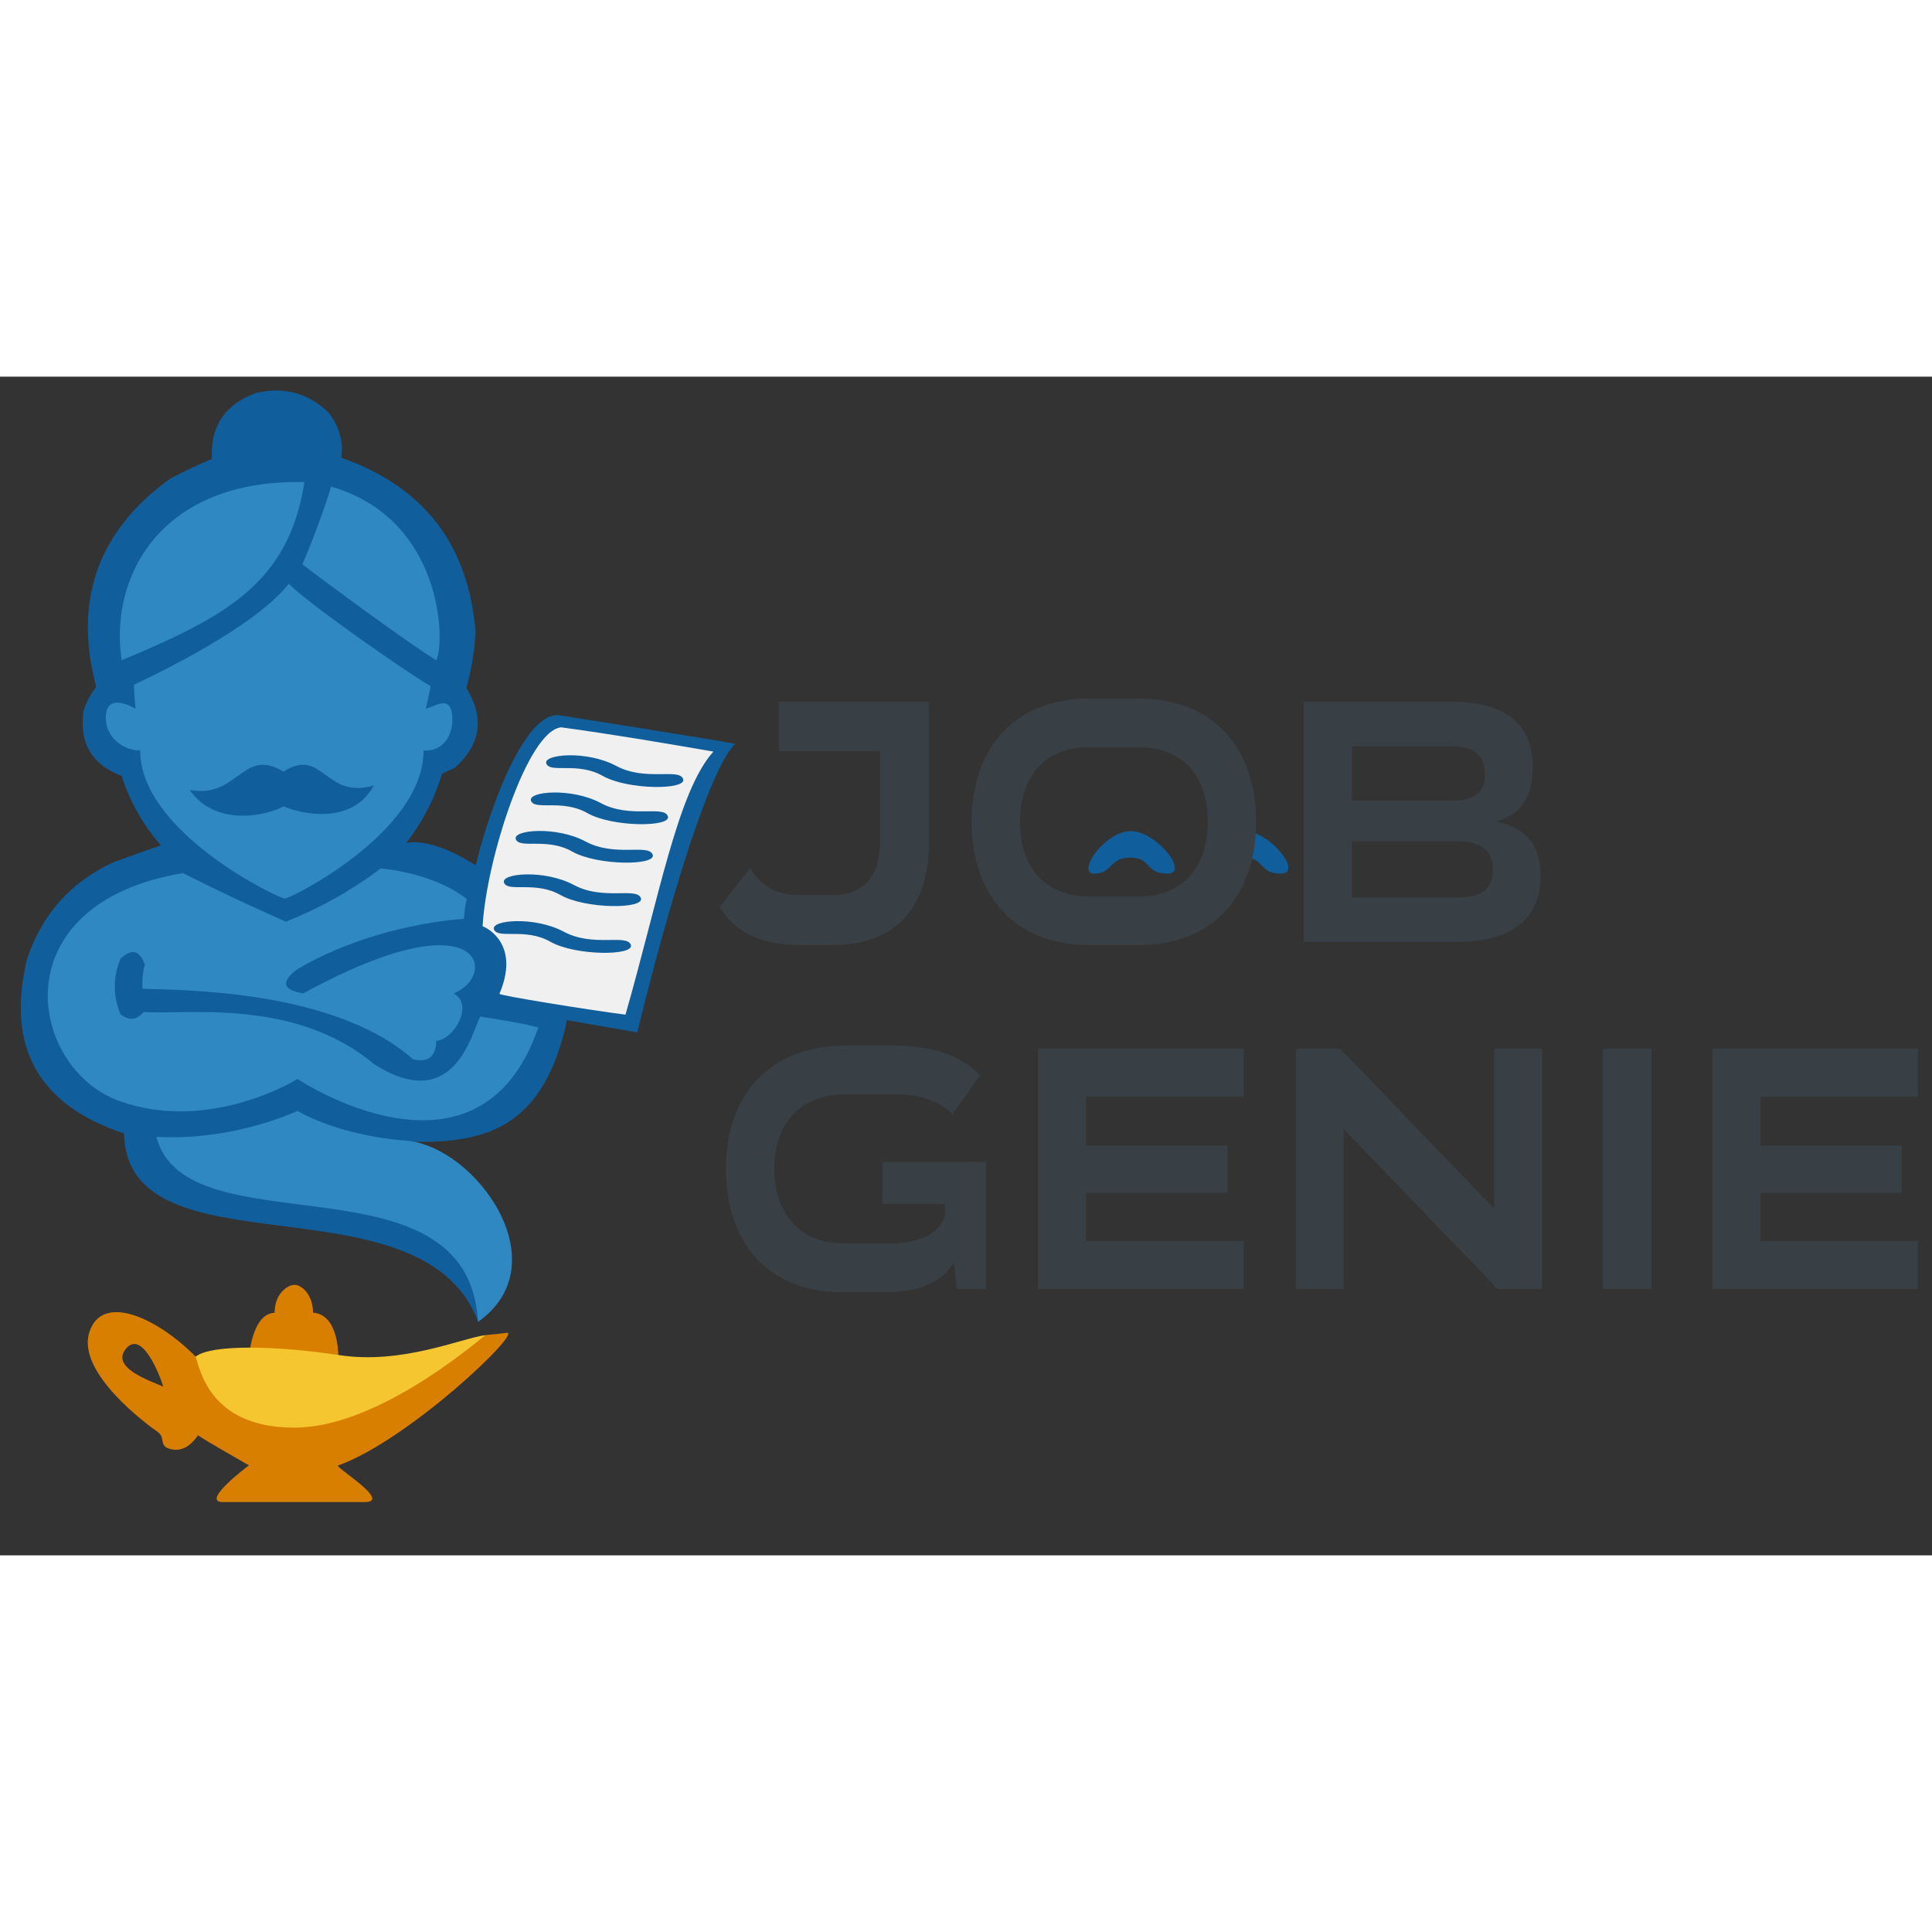 <svg xmlns="http://www.w3.org/2000/svg" version="1.1" width="1024px" height="1024px" style="shape-rendering:geometricPrecision; text-rendering:geometricPrecision; image-rendering:optimizeQuality; fill-rule:evenodd; clip-rule:evenodd" xmlns:xlink="http://www.w3.org/1999/xlink" viewBox="99.917 244.927 835.06 509.463" xmlns:bx="https://boxy-svg.com">
  <rect x="99.917" y="244.927" width="835.06" height="509.463" fill="#333333" stroke="none"/>
  <defs></defs>
  <g>
    <bx:title>OverlayBlue</bx:title>
    <path style="opacity:1" fill="#115e9d" d="M 306.388 652.811 C 281.374 589.344 154.961 634.19 153.5 572 C 116.566 559.795 102.566 534.795 111.5 497 C 117.789 477.709 130.122 463.709 148.5 455 C 155.483 452.395 162.483 449.895 169.5 447.5 C 161.781 438.735 156.114 428.735 152.5 417.5 C 139.57 412.65 134.07 403.317 136 389.5 C 137.189 385.621 139.022 382.121 141.5 379 C 131.554 341.579 142.22 311.579 173.5 289 C 179.379 285.894 185.379 283.06 191.5 280.5 C 190.762 266.386 197.095 256.886 210.5 252 C 222.651 249.167 233.151 252.001 242 260.5 C 246.549 266.451 248.383 272.951 247.5 280 C 283.165 292.512 302.499 317.678 305.5 355.5 C 304.983 363.638 303.649 371.638 301.5 379.5 C 309.445 392.443 307.779 403.943 296.5 414 C 294.649 414.837 292.816 415.671 291 416.5 C 287.665 427.505 282.499 437.505 275.5 446.5 C 296.932 441.888 354.901 484.734 344 527.5 C 333.099 570.266 309.138 576.99 273.5 575.5 C 283.857 581.011 312.641 649.1 306.388 652.811 Z"></path>
  </g>
  <g style="">
    <bx:title>LightBlue</bx:title>
    <path style="opacity:1" fill="#2f88c2" d="M 152.5 367.5 C 147.048 331.819 168.911 289.126 231.5 290.5 C 224.718 334.075 197.867 348.519 152.5 367.5 Z"></path>
    <path style="opacity:1" fill="#2f88c2" d="M 243.055 292.467 C 291.529 306.508 292.406 359.668 288.5 367.5 C 277.817 361.157 239.382 332.854 230.597 326.021 C 233.643 319.373 240.129 302.251 243.055 292.467 Z"></path>
    <path style="opacity:1" fill="#2f88c2" d="M 224.734 334.469 C 232.861 342.756 274.897 372.274 286.039 378.68 C 285.39 381.933 285.133 383.357 284 388.5 C 288.68 386.932 294.249 383.098 295.274 390.56 C 296.299 398.022 292.728 407.113 283 406.5 C 283 441.8 225.649 470.5 223 470.5 C 220.351 470.5 160.5 441.83 160.5 406.5 C 153.463 406.666 144.863 400.665 145.712 391.125 C 146.561 381.585 157.059 387.696 158.5 388.5 C 158.026 381.951 157.88 381.796 157.813 378.125 C 168.495 372.988 209.919 353.191 224.734 334.469 Z"></path>
    <path style="opacity:1" fill="#2f88c2" d="M 264.5 457.5 C 276.631 458.651 292.118 462.984 301.654 470.745 C 300.851 474.112 300.729 476.011 300.429 479.255 C 275.944 481.195 249.682 488.606 228.5 501 C 221.185 506.526 222.019 510.026 231 511.5 C 308.947 468.814 315.396 503.755 296 511.5 C 304.774 516.207 296.465 531.365 288.5 532 C 288.392 538.779 285.059 541.446 278.5 540 C 244.713 510.22 180.659 510.104 161.5 509.5 C 161.284 505.941 161.618 502.441 162.5 499 C 160.313 492.829 156.813 491.995 152 496.5 C 148.725 504.515 148.725 512.515 152 520.5 C 155.696 523.425 159.029 523.092 162 519.5 C 178.067 521.075 226.816 512.815 261.5 542 C 296.461 564.375 303.825 528.136 307.5 521.5 C 315.247 522.783 325.002 524.188 332.589 526.239 C 306.939 600.821 228.5 548.5 228.5 548.5 C 228.5 548.5 190.749 572.102 151.5 558 C 112.251 543.898 99.575 472.802 179 459.5 C 193.578 466.87 208.411 473.87 223.5 480.5 C 238.266 474.622 251.932 466.955 264.5 457.5 Z"></path>
    <path style="opacity:1" fill="#2f88c2" d="M 275.383 575.139 C 305.292 577.432 342.289 628.267 306.5 653.5 C 302.578 579.139 180.433 623.038 167.5 573.5 C 201.064 575.392 228.5 562.3 228.498 562.258 C 228.5 562.3 245.474 572.846 275.383 575.139 Z"></path>
  </g>
  <g>
    <bx:title>Face</bx:title>
    <path style="opacity: 1; transform-box: fill-box; transform-origin: 50% 50%;" fill="#115e9d" d="M 230.569 375.331 C 240.263 375.331 237.393 382.259 246.607 382.259 C 255.822 382.259 254.159 375.331 262.169 375.331 C 270.179 375.331 257.734 393.693 246.437 393.693 C 235.141 393.693 220.876 375.331 230.569 375.331 Z" transform="matrix(-1, 0, 0, -1, -0, -0)"></path>
    <path style="opacity:1" fill="#115e9d" d="M 181.902 423.555 C 202.798 427.549 204.7 404.834 222.427 415.634 C 239.634 404.8 240.146 427.84 261.5 421.634 C 251.564 439.934 227.76 433.101 222.5 430.634 C 215.409 434.603 193.077 439.803 181.902 423.555 Z"></path>
    <path style="opacity: 1; transform-box: fill-box; transform-origin: 50% 50%;" fill="#115e9d" d="M 181.509 375.331 C 191.202 375.331 188.332 382.259 197.547 382.259 C 206.763 382.259 205.099 375.331 213.109 375.331 C 221.118 375.331 208.674 393.693 197.377 393.693 C 186.08 393.693 171.816 375.331 181.509 375.331 Z" transform="matrix(-1, 0, 0, -1, -0, -0)"></path>
  </g>
  <g>
    <bx:title>PaperOverlay</bx:title>
    <path style="opacity: 1;" fill="#115e9d" d="M 301.478 485.681 C 299.217 467.987 321.121 390.072 341.27 391.217 C 347.115 392.211 407.293 401.562 417.707 403.637 C 402.642 418.149 378.419 515.245 375.405 528.341 C 357.692 525.211 348.876 524.041 310.333 516.652 C 314.125 497.026 313.138 491.018 301.478 485.681 Z"></path>
  </g>
  <g>
    <bx:title>PaperWhite</bx:title>
    <path style="opacity: 1; fill: rgb(240, 240, 240);" d="M 342.5 396.5 C 364.37 399.474 385.844 403.113 408.269 406.985 C 392.836 424.116 384.772 470.097 370.259 520.696 C 353.874 518.58 315.924 512.454 315.779 511.682 C 324.771 490.573 310.753 483.253 308.5 482.5 C 310.089 453.976 327.914 397.807 342.5 396.5 Z"></path>
  </g>
  <g>
    <bx:title>PaperWritten</bx:title>
    <path style="opacity: 1;" fill="#115e9d" d="M 336.078 412.243 C 334.28 408.078 353.551 406.347 366.245 413.164 C 378.939 419.981 393.391 413.987 395.191 418.811 C 396.991 423.635 371.253 423.647 360.428 417.491 C 349.603 411.335 337.876 416.407 336.078 412.243 Z"></path>
    <path style="opacity: 1;" fill="#115e9d" d="M 329.459 428.326 C 327.661 424.161 346.932 422.43 359.626 429.247 C 372.32 436.064 386.772 430.07 388.572 434.894 C 390.372 439.718 364.634 439.73 353.809 433.574 C 342.984 427.418 331.257 432.49 329.459 428.326 Z"></path>
    <path style="opacity: 1;" fill="#115e9d" d="M 322.901 444.948 C 321.103 440.783 340.374 439.052 353.068 445.869 C 365.762 452.686 380.214 446.692 382.014 451.516 C 383.814 456.34 358.076 456.352 347.251 450.196 C 336.426 444.04 324.699 449.112 322.901 444.948 Z"></path>
    <path style="opacity: 1;" fill="#115e9d" d="M 317.798 463.719 C 316 459.554 335.271 457.823 347.965 464.64 C 360.659 471.457 375.111 465.463 376.911 470.287 C 378.711 475.111 352.973 475.123 342.148 468.967 C 331.323 462.811 319.596 467.883 317.798 463.719 Z"></path>
    <path style="opacity: 1;" fill="#115e9d" d="M 313.462 483.926 C 311.664 479.761 330.935 478.03 343.629 484.847 C 356.323 491.664 370.775 485.67 372.575 490.494 C 374.375 495.318 348.637 495.33 337.812 489.174 C 326.987 483.018 315.26 488.09 313.462 483.926 Z"></path>
  </g>
  <g>
    <bx:title>Lamp</bx:title>
    <path style="opacity:1" fill="#d97f00" d="M 207.5 669.3 C 207.5 669.3 208.581 649.912 218.618 649.538 C 218.618 641.29 224.184 637.462 227.263 637.462 C 230.342 637.462 235.214 641.819 235.214 649.5 C 240.578 649.827 245.875 654.554 246.232 669.279 C 266.002 673.052 306.791 661.353 309.699 659.197 C 315.315 658.565 311.539 659.16 318.854 658.217 C 326.169 657.274 276.822 704.447 246.2 715.5 C 243.28 715.5 269.968 731.37 257.464 731.37 C 244.96 731.37 206.53 731.37 196.329 731.37 C 186.128 731.37 207.5 715.5 207.5 715.5 C 207.5 715.5 188.5 704.667 185.5 702.5 C 183.67 705.161 179.875 709.804 173.999 708.55 C 168.123 707.296 171.867 703.676 167.939 700.953 C 164.011 698.23 133.299 675.84 138.43 658.318 C 143.561 640.796 167.347 651.214 184.5 668.5 C 189.729 666.988 207.5 669.3 207.5 669.3 Z M 154.438 664.996 C 147.443 673.251 164.721 678.868 170.5 681.5 C 169.109 676.88 161.433 656.741 154.438 664.996 Z">
      <bx:title>DarkGold</bx:title>
    </path>
    <path style="opacity: 1;" fill="#f6c630" d="M 309.704 659.196 C 301.582 665.805 261.364 699.189 227.205 699.189 C 193.046 699.189 187.028 677.553 184.5 668.5 C 191.047 663.179 218.753 663.659 246.534 667.85 C 273.747 671.955 298.827 660.711 309.704 659.196 Z">
      <bx:title>Gold</bx:title>
    </path>
  </g>
  <g>
    <bx:title>Text</bx:title>
    <path d="M 436.639 385.443 L 436.639 406.743 L 480.314 406.743 L 480.314 446.043 C 480.314 461.043 473.034 468.993 459.85 468.993 L 445.429 468.993 C 435.128 468.993 428.673 464.943 424.141 457.293 L 410.956 474.243 C 417.96 485.493 429.634 490.593 445.429 490.593 L 459.85 490.593 C 486.906 490.593 501.464 474.543 501.464 446.043 L 501.464 385.443 L 436.639 385.443 Z M 570.593 384.093 C 538.867 384.093 519.914 405.093 519.914 437.193 L 519.914 437.343 C 519.914 469.593 538.867 490.593 570.593 490.593 L 592.156 490.593 C 624.019 490.593 642.835 469.593 642.835 437.343 L 642.835 437.193 C 642.835 405.093 624.019 384.093 592.156 384.093 L 570.593 384.093 Z M 570.593 469.593 C 551.502 469.593 540.79 456.843 540.79 437.343 L 540.79 437.193 C 540.79 417.843 551.502 405.093 570.593 405.093 L 592.156 405.093 C 611.384 405.093 621.959 417.843 621.959 437.193 L 621.959 437.343 C 621.959 456.843 611.384 469.593 592.156 469.593 L 570.593 469.593 Z M 746.428 437.193 C 756.18 434.643 762.36 428.193 762.36 413.493 C 762.36 394.593 750.274 385.443 726.788 385.443 L 663.474 385.443 L 663.474 489.243 L 729.947 489.243 C 750.961 489.243 765.793 480.843 765.793 460.743 C 765.793 446.193 758.24 439.593 746.428 437.193 Z M 726.788 404.643 C 736.402 404.643 741.759 408.093 741.759 416.643 C 741.759 425.493 736.128 428.193 727.338 428.193 L 684.212 428.193 L 684.212 404.643 L 726.788 404.643 Z M 684.212 445.743 L 730.085 445.743 C 740.935 445.743 745.192 450.393 745.192 457.893 C 745.192 466.893 739.836 470.043 729.947 470.043 L 684.212 470.043 L 684.212 445.743 Z" style="fill: rgb(56, 64, 70); text-wrap-mode: nowrap;">
      <bx:title>Job</bx:title>
    </path>
    <path d="M 523.576 546.843 C 514.374 537.693 502.151 534.093 486.219 534.093 L 465.481 534.093 C 432.656 534.093 413.703 555.243 413.703 587.193 L 413.703 587.343 C 413.703 619.443 432.381 640.593 463.283 640.593 L 483.06 640.593 C 496.52 640.593 506.546 636.843 512.314 627.843 L 513.413 639.243 L 526.048 639.243 L 526.048 584.343 L 481.275 584.343 L 481.275 602.493 L 508.331 602.493 L 508.331 607.593 C 505.859 615.843 496.383 619.593 484.434 619.593 L 464.657 619.593 C 445.566 619.593 434.579 606.543 434.579 587.343 L 434.579 587.193 C 434.579 567.843 445.703 555.093 465.481 555.093 L 486.219 555.093 C 497.207 555.093 505.31 557.493 511.628 563.643 L 523.576 546.843 Z M 548.606 535.443 L 548.606 639.243 L 637.467 639.243 L 637.467 618.543 L 569.345 618.543 L 569.345 597.693 L 630.462 597.693 L 630.462 577.293 L 569.345 577.293 L 569.345 556.143 L 637.467 556.143 L 637.467 535.443 L 548.606 535.443 Z M 745.742 604.593 L 679.268 535.443 L 660.04 535.443 L 660.04 639.243 L 680.641 639.243 L 680.641 570.093 L 747.252 639.243 L 766.48 639.243 L 766.48 535.443 L 745.742 535.443 L 745.742 604.593 Z M 813.774 639.243 L 813.774 535.443 L 792.761 535.443 L 792.761 639.243 L 813.774 639.243 Z M 840.058 535.443 L 840.058 639.243 L 928.918 639.243 L 928.918 618.543 L 860.797 618.543 L 860.797 597.693 L 921.914 597.693 L 921.914 577.293 L 860.797 577.293 L 860.797 556.143 L 928.918 556.143 L 928.918 535.443 L 840.058 535.443 Z" style="fill: rgb(56, 64, 70); text-wrap-mode: nowrap;">
      <bx:title>Genie</bx:title>
    </path>
  </g>
</svg>